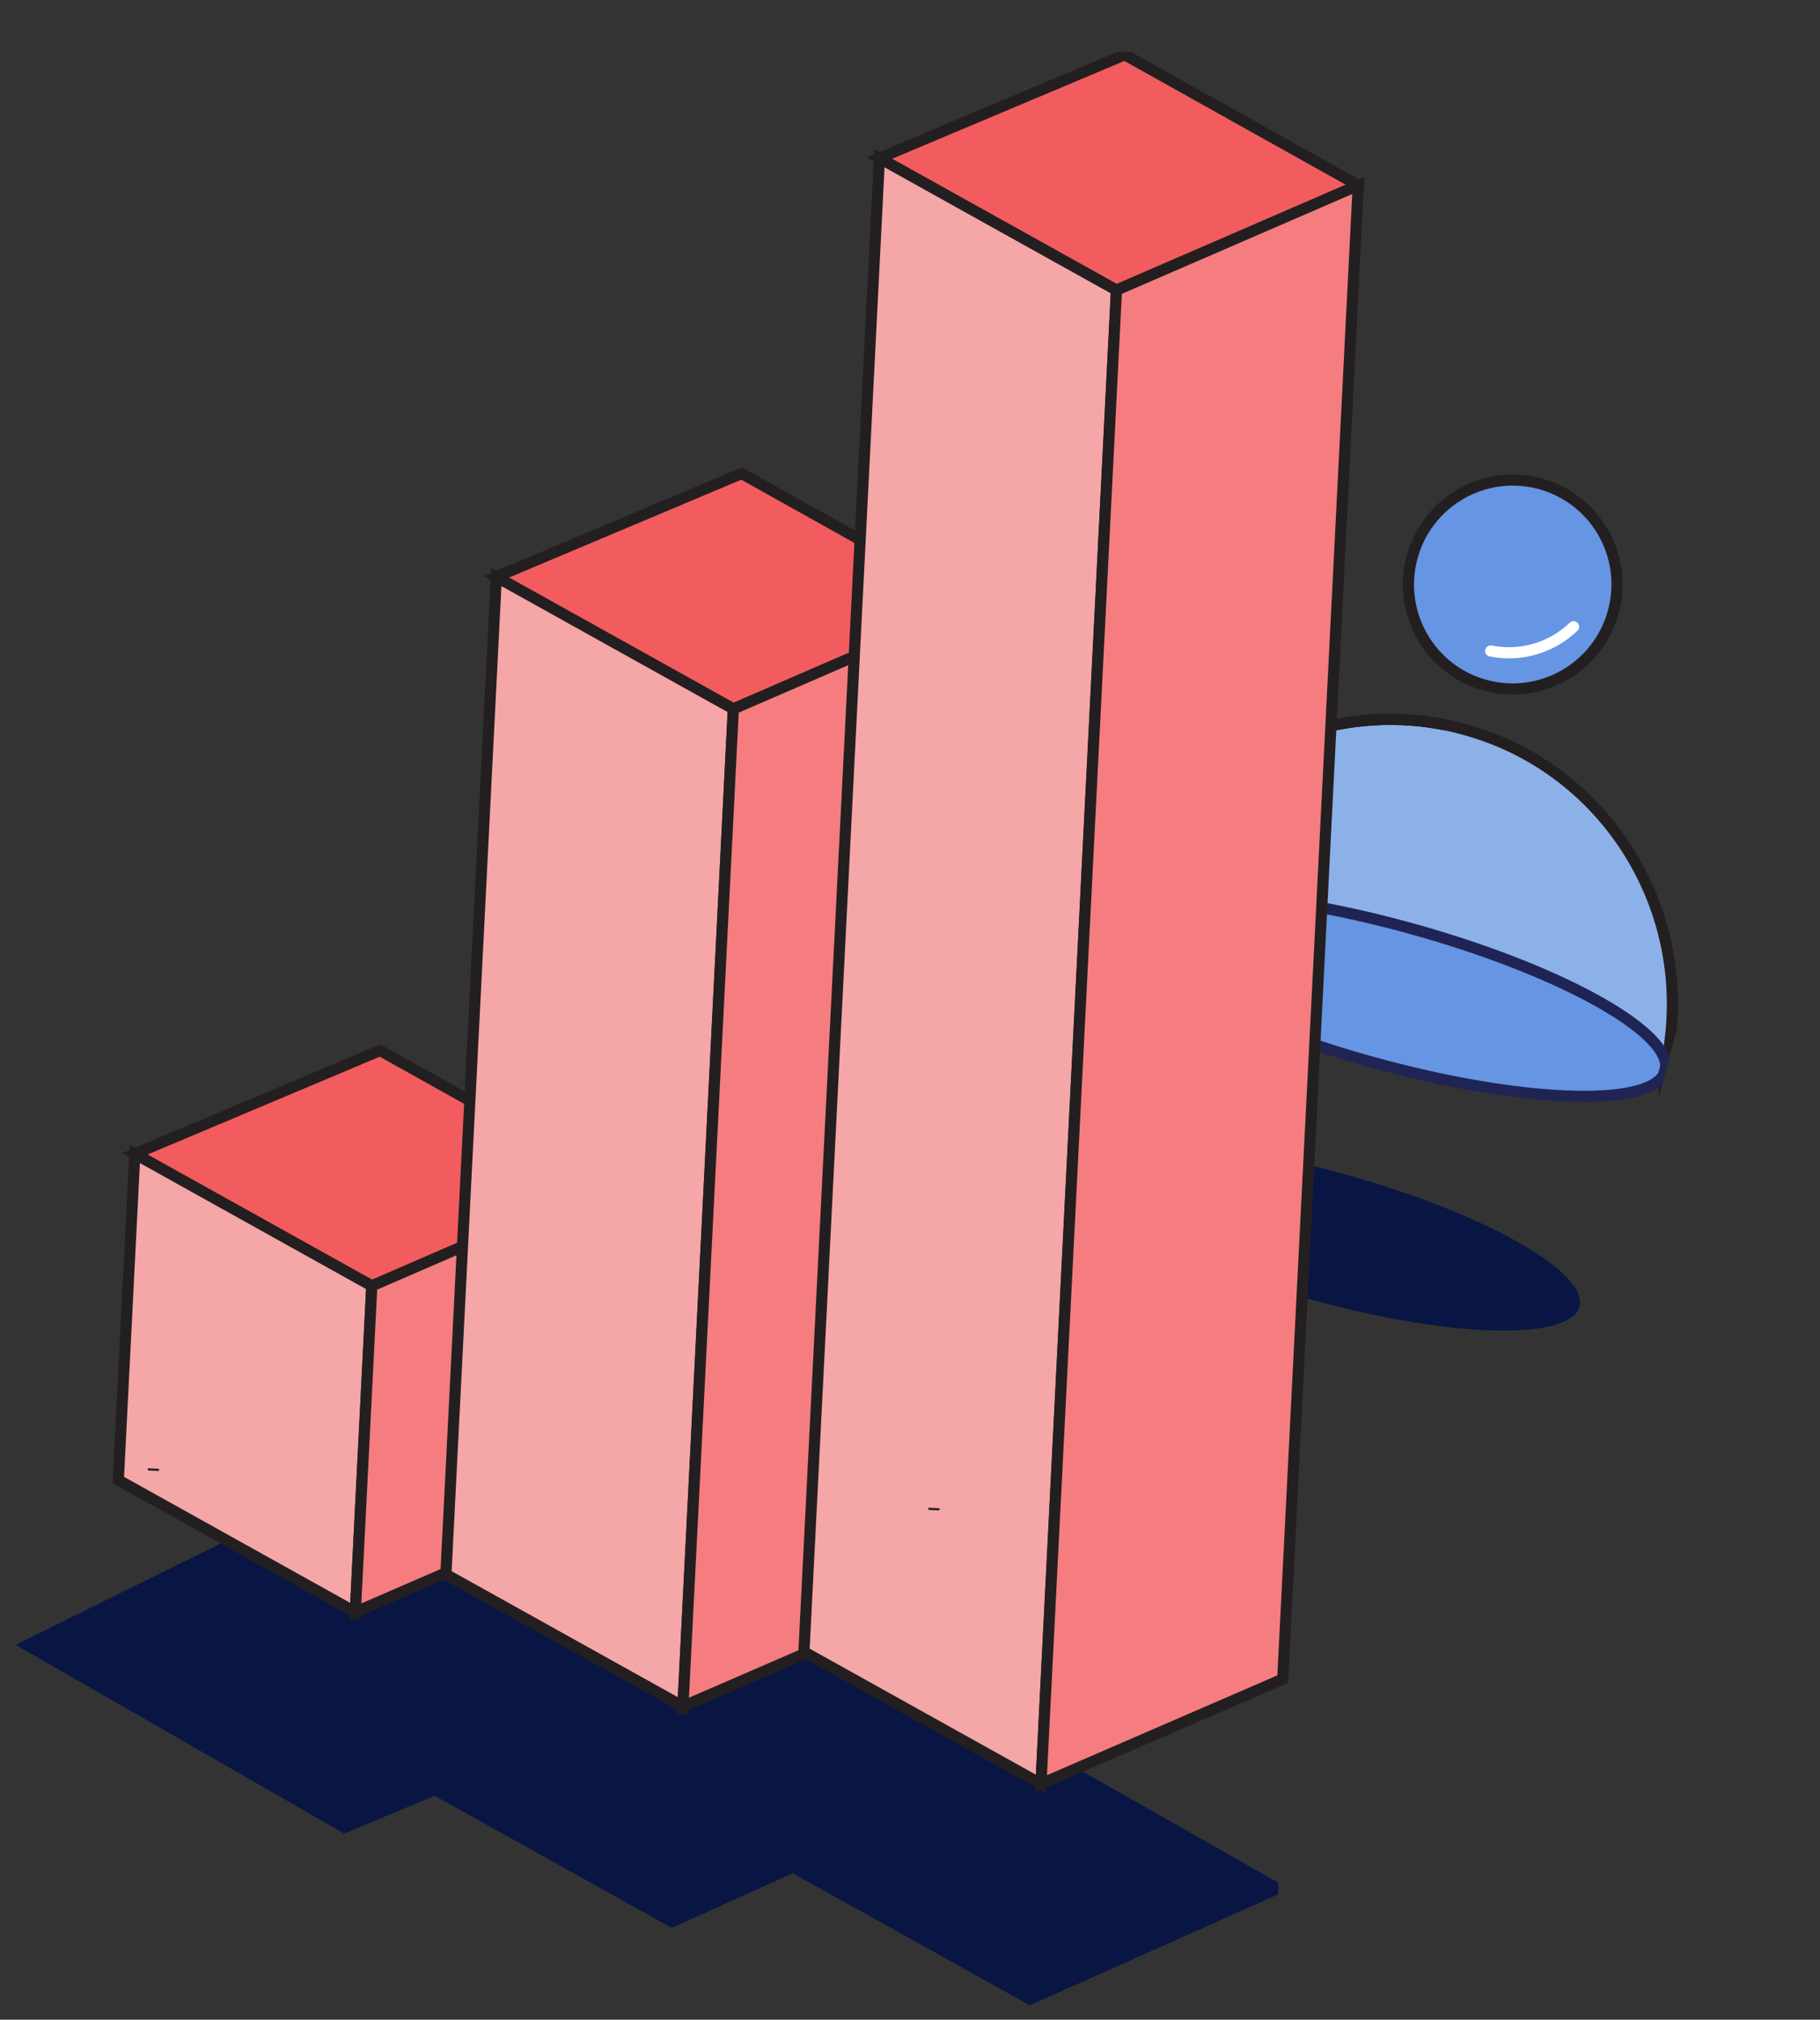 <svg width="528" height="586" viewBox="0 0 528 586" fill="none" xmlns="http://www.w3.org/2000/svg">
<rect x="0" y="0" width="528" height="586" fill="#333333" stroke="none"/>
<g clip-path="url(#clip0_5788_22434)">
<path d="M482.882 310.791C482.98 299.897 450.84 282.393 408.852 270.783C366.088 258.975 328.922 257.653 324.407 267.607C329.391 251.269 339.269 236.857 352.702 226.327L352.919 226.157C360.571 220.191 369.208 215.618 378.437 212.645C391.608 208.391 405.642 207.579 419.207 210.287C419.893 210.424 420.576 210.571 421.263 210.724L422.289 210.967L422.992 211.155L424.152 211.465L425.048 211.704C425.605 211.852 426.161 212.001 426.709 212.182C427.257 212.364 427.816 212.523 428.369 212.701L429.733 213.156L429.936 213.211C469.676 226.884 492.827 269.059 482.882 310.791Z" fill="#8CB1E8" stroke="#231F20" stroke-width="3.232" stroke-miterlimit="10"/>
<path d="M458.209 379.078L458.187 379.159C455.336 389.151 420.341 388.184 379.972 376.948C339.603 365.712 309.059 348.528 311.845 338.506C314.63 328.484 349.639 329.467 390.069 340.683C430.499 351.898 460.863 369.064 458.209 379.078Z" fill="#091644"/>
<path d="M431.04 198.869C447.179 203.176 463.762 193.557 468.078 177.384C472.394 161.211 462.809 144.609 446.67 140.302C430.531 135.995 413.948 145.614 409.632 161.786C405.316 177.959 414.901 194.562 431.04 198.869Z" fill="#6695E3" stroke="#231F20" stroke-width="3.232" stroke-miterlimit="10"/>
<path d="M482.708 311.596L482.668 311.742C477.529 321.362 440.678 319.942 398.369 308.266C355.384 296.394 322.738 278.346 324.367 267.511C324.485 267.067 324.604 266.622 324.766 266.185C329.276 256.25 366.445 257.563 409.211 269.361C451.203 280.957 483.343 298.46 483.241 309.369C483.094 310.109 482.907 310.849 482.708 311.596Z" fill="#6695E3" stroke="#1F2454" stroke-width="3.232" stroke-miterlimit="10"/>
<path d="M324.132 268.358C324.202 268.105 324.293 267.858 324.405 267.62C324.263 268.058 324.133 268.505 324.005 268.947C324.039 268.746 324.081 268.55 324.132 268.358Z" fill="#1F2454" stroke="#1F2454" stroke-width="3.232" stroke-miterlimit="10"/>
<path d="M368.328 216.66C362.859 219.258 357.69 222.447 352.912 226.17C357.676 222.422 362.841 219.216 368.311 216.61L368.328 216.66Z" fill="#4D78BC" stroke="#231F20" stroke-width="3.232" stroke-miterlimit="10"/>
<path d="M419.222 210.291C405.653 207.58 391.613 208.39 378.438 212.646L378.415 212.6C391.6 208.349 405.65 207.554 419.222 210.291Z" fill="#4D78BC" stroke="#231F20" stroke-width="3.232" stroke-miterlimit="10"/>
<path d="M456.507 181.845C453.358 184.871 449.527 187.09 445.34 188.314C441.152 189.538 436.732 189.73 432.457 188.873" stroke="white" stroke-width="3.232" stroke-miterlimit="10" stroke-linecap="round"/>
</g>
<g clip-path="url(#clip1_5788_22434)">
<path d="M4.523 477.224L99.833 531.98L126.114 521.028L194.88 559.345L229.983 543.511L298.748 581.827L374.175 548.131L302.51 507.389L197.337 381.901L4.523 477.224Z" fill="#091644"/>
<path d="M178.015 342.686L107.863 373.087L39.106 334.781L110.271 304.795L178.015 342.686Z" fill="#F25C5E" stroke="#231F20" stroke-width="3.232" stroke-miterlimit="10"/>
<path d="M107.862 373.088L103.08 467.732L34.323 429.416L39.105 334.781L107.862 373.088Z" fill="#F5A6A7" stroke="#231F20" stroke-width="3.232" stroke-miterlimit="10"/>
<path d="M178.013 342.687L173.231 437.322L103.079 467.732L107.861 373.088L178.013 342.687Z" fill="#F57D7F" stroke="#231F20" stroke-width="3.232" stroke-miterlimit="10"/>
<path d="M44.498 426.711L44.529 426.087" stroke="#231F20" stroke-width="3.232" stroke-miterlimit="10"/>
<path d="M282.894 175.271L212.751 205.682L143.985 167.375L215.15 137.38L282.894 175.271Z" fill="#F25C5E" stroke="#231F20" stroke-width="3.232" stroke-miterlimit="10"/>
<path d="M212.75 205.682L198.126 495.088L129.36 456.781L143.984 167.375L212.75 205.682Z" fill="#F5A6A7" stroke="#231F20" stroke-width="3.232" stroke-miterlimit="10"/>
<path d="M282.895 175.271L268.27 464.687L198.127 495.088L212.751 205.682L282.895 175.271Z" fill="#F57D7F" stroke="#231F20" stroke-width="3.232" stroke-miterlimit="10"/>
<path d="M394.038 53.782L323.896 84.183L255.13 45.876L326.294 15.89L394.038 53.782Z" fill="#F25C5E" stroke="#231F20" stroke-width="3.232" stroke-miterlimit="10"/>
<path d="M323.895 84.183L301.995 517.57L233.229 479.263L255.129 45.876L323.895 84.183Z" fill="#F5A6A7" stroke="#231F20" stroke-width="3.232" stroke-miterlimit="10"/>
<path d="M394.038 53.782L372.138 487.17L301.996 517.571L323.895 84.184L394.038 53.782Z" fill="#F57D7F" stroke="#231F20" stroke-width="3.232" stroke-miterlimit="10"/>
<path d="M270.924 438.153L270.955 437.529" stroke="#231F20" stroke-width="3.232" stroke-miterlimit="10"/>
</g>
<defs>
<clipPath id="clip0_5788_22434">
<rect width="164.94" height="289.382" fill="white" transform="translate(367.711 103.927) rotate(14.943)"/>
</clipPath>
<clipPath id="clip1_5788_22434">
<rect width="369.369" height="567.454" fill="white" transform="translate(28.638) rotate(2.893)"/>
</clipPath>
</defs>
</svg>
